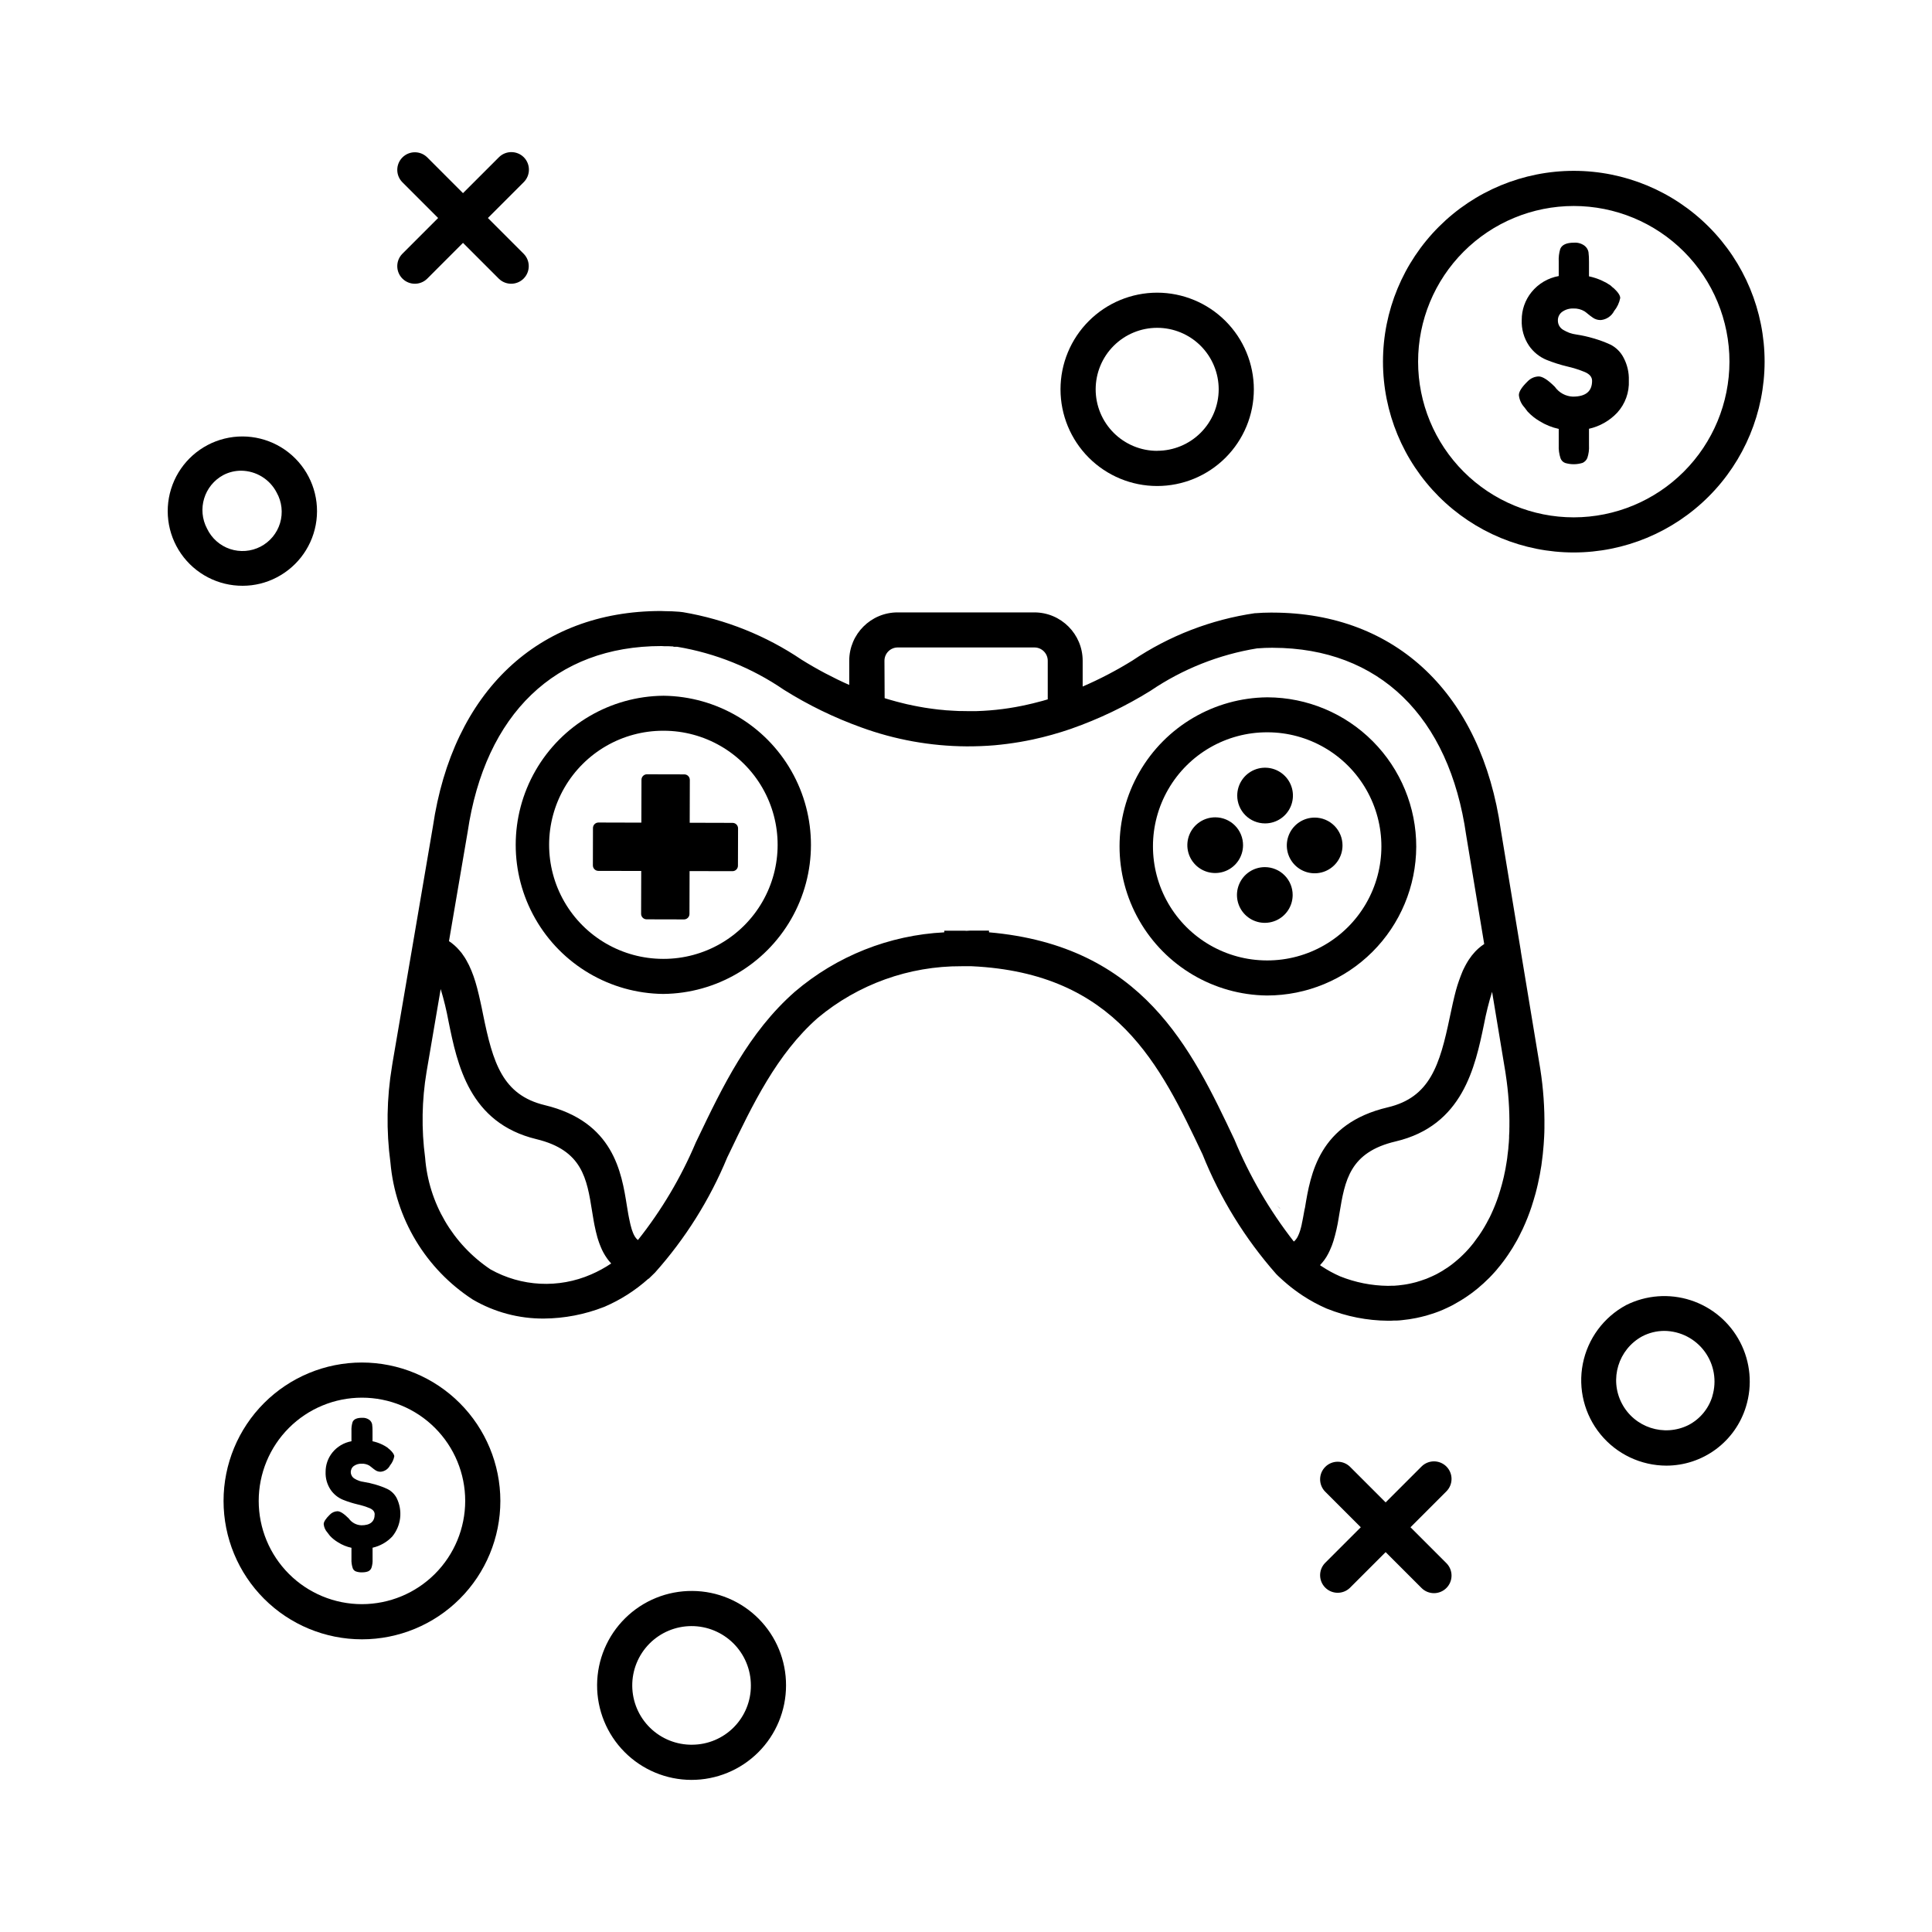 <?xml version="1.0" encoding="UTF-8"?>
<!-- Uploaded to: ICON Repo, www.svgrepo.com, Generator: ICON Repo Mixer Tools -->
<svg fill="#000000" width="800px" height="800px" version="1.1" viewBox="144 144 512 512" xmlns="http://www.w3.org/2000/svg">
 <g>
  <path d="m570.79 235.33c-1.465-0.676-2.981-1.234-4.535-1.676-1.484-0.441-3-0.777-4.531-1.008-1.23-0.16-2.41-0.578-3.461-1.234-0.871-0.504-1.41-1.434-1.406-2.441-0.035-0.934 0.402-1.82 1.168-2.359 0.863-0.598 1.898-0.898 2.945-0.859 1.035-0.039 2.059 0.223 2.949 0.75 0.309 0.215 0.605 0.445 0.887 0.691 0.324 0.273 0.77 0.613 1.34 1.008 0.613 0.422 1.348 0.637 2.09 0.613 1.512-0.141 2.84-1.047 3.527-2.398 0.812-0.992 1.363-2.172 1.613-3.43 0-0.684-0.574-1.551-1.715-2.606l-0.277-0.207-0.594-0.539c-0.691-0.48-1.426-0.895-2.195-1.238-1.117-0.52-2.289-0.91-3.496-1.164v-3.844c0.016-0.871-0.031-1.738-0.137-2.606-0.137-0.672-0.516-1.27-1.062-1.68-0.805-0.582-1.789-0.863-2.777-0.789-1.969 0-3.18 0.551-3.637 1.648-0.328 1.086-0.465 2.223-0.406 3.356v3.84c-2.836 0.504-5.391 2.016-7.203 4.25-1.699 2.094-2.621 4.711-2.602 7.406-0.098 2.41 0.574 4.789 1.918 6.789 1.156 1.684 2.777 2.996 4.664 3.773 1.781 0.715 3.613 1.301 5.484 1.746 1.59 0.363 3.148 0.855 4.66 1.477 1.281 0.551 1.918 1.328 1.918 2.332 0 2.785-1.691 4.18-5.074 4.18v0.004c-1.918-0.07-3.691-1.035-4.797-2.606-1.828-1.828-3.254-2.742-4.281-2.746-1.105 0.035-2.156 0.5-2.922 1.301-1.551 1.512-2.328 2.719-2.328 3.637 0.121 1.203 0.625 2.336 1.441 3.227l0.887 1.164v-0.004c0.922 0.988 1.984 1.84 3.152 2.519 1.562 0.977 3.281 1.672 5.082 2.059v4.289c-0.055 1.188 0.105 2.371 0.477 3.496 0.203 0.566 0.641 1.016 1.199 1.234 1.496 0.457 3.098 0.457 4.594 0 0.59-0.246 1.059-0.715 1.305-1.305 0.363-1.078 0.516-2.219 0.445-3.359v-4.387c2.856-0.645 5.457-2.125 7.473-4.254 2.125-2.328 3.238-5.41 3.086-8.562 0.07-2.106-0.414-4.191-1.406-6.047-0.766-1.48-1.977-2.684-3.461-3.441z"/>
  <path d="m246.69 538.61c-1.02-0.473-2.078-0.863-3.156-1.176-1.035-0.309-2.09-0.547-3.156-0.715-0.855-0.109-1.684-0.402-2.418-0.863-0.586-0.34-0.961-0.953-0.996-1.629-0.039-0.676 0.266-1.328 0.812-1.73 0.598-0.418 1.32-0.629 2.055-0.598 0.719-0.035 1.434 0.141 2.059 0.504 0.219 0.145 0.426 0.305 0.621 0.477 0.223 0.191 0.527 0.434 0.934 0.715 0.426 0.297 0.934 0.449 1.453 0.434 1.055-0.098 1.98-0.73 2.461-1.672 0.566-0.691 0.957-1.516 1.129-2.394 0-0.48-0.398-1.082-1.195-1.82l-0.191-0.141-0.43-0.383v0.004c-0.477-0.332-0.98-0.621-1.512-0.863-0.777-0.363-1.594-0.637-2.438-0.812v-2.68c0.012-0.605-0.023-1.211-0.102-1.812-0.094-0.469-0.355-0.883-0.734-1.176-0.562-0.406-1.25-0.598-1.941-0.547-1.375 0-2.215 0.383-2.519 1.148h0.004c-0.23 0.758-0.328 1.551-0.289 2.344v2.723c-1.98 0.352-3.769 1.406-5.039 2.969-1.184 1.461-1.824 3.285-1.812 5.164-0.066 1.68 0.402 3.34 1.34 4.734 0.805 1.176 1.934 2.09 3.25 2.633 1.242 0.5 2.519 0.906 3.824 1.219 1.109 0.242 2.195 0.582 3.25 1.008 0.898 0.387 1.34 0.926 1.34 1.629 0 1.945-1.176 2.918-3.527 2.918v-0.004c-1.34-0.047-2.578-0.723-3.344-1.816-1.277-1.277-2.273-1.914-2.992-1.91-0.766 0.027-1.488 0.352-2.016 0.906-1.086 1.055-1.629 1.895-1.629 2.519 0.082 0.836 0.438 1.625 1.008 2.246l0.621 0.816c0.641 0.695 1.383 1.289 2.199 1.77 1.082 0.68 2.277 1.168 3.527 1.434v2.965c-0.039 0.824 0.074 1.652 0.336 2.438 0.141 0.395 0.445 0.711 0.84 0.859 0.512 0.18 1.055 0.262 1.594 0.238 0.547 0.02 1.094-0.059 1.609-0.238 0.406-0.172 0.734-0.496 0.906-0.906 0.254-0.754 0.359-1.547 0.312-2.344v-3.031c1.992-0.453 3.805-1.48 5.211-2.961 2.367-2.875 2.824-6.875 1.168-10.215-0.539-1.023-1.387-1.855-2.426-2.375z"/>
  <path d="m611.64 239.84c0-13.41-5.328-26.273-14.812-35.754-9.48-9.484-22.344-14.812-35.754-14.812-13.414 0-26.273 5.328-35.758 14.812-9.484 9.48-14.812 22.344-14.812 35.754 0 13.414 5.328 26.273 14.812 35.758 9.484 9.484 22.344 14.812 35.758 14.812 13.406-0.016 26.258-5.348 35.738-14.828 9.48-9.48 14.812-22.332 14.828-35.742zm-50.566 41.262c-10.945 0.004-21.438-4.344-29.176-12.078-7.738-7.738-12.086-18.23-12.086-29.172-0.004-10.941 4.344-21.438 12.078-29.176 7.738-7.738 18.23-12.086 29.172-12.086s21.438 4.344 29.176 12.078c7.738 7.738 12.086 18.23 12.086 29.172-0.012 10.938-4.363 21.426-12.098 29.16-7.731 7.734-18.215 12.086-29.152 12.102z"/>
  <path d="m239.92 505.08c-9.727 0-19.055 3.863-25.934 10.742-6.879 6.879-10.742 16.207-10.742 25.934 0 9.73 3.863 19.059 10.742 25.938 6.879 6.879 16.207 10.742 25.934 10.742 9.73 0 19.059-3.863 25.938-10.742 6.875-6.879 10.742-16.207 10.742-25.938-0.012-9.723-3.883-19.043-10.758-25.922-6.875-6.875-16.195-10.742-25.922-10.754zm0 64.039c-7.254 0-14.215-2.883-19.348-8.016-5.129-5.129-8.012-12.09-8.012-19.348 0-7.254 2.883-14.215 8.012-19.348 5.133-5.129 12.094-8.012 19.348-8.012 7.258 0 14.219 2.883 19.348 8.012 5.133 5.133 8.016 12.094 8.016 19.348-0.008 7.258-2.894 14.211-8.023 19.34-5.129 5.129-12.086 8.016-19.34 8.023z"/>
  <path d="m450.67 221.56c-6.797 0-13.312 2.699-18.117 7.504-4.809 4.801-7.508 11.32-7.508 18.113 0 6.793 2.699 13.312 7.5 18.117 4.805 4.805 11.32 7.504 18.117 7.504 6.793 0 13.312-2.699 18.117-7.504 4.805-4.801 7.504-11.32 7.504-18.113-0.008-6.793-2.707-13.305-7.512-18.105-4.801-4.805-11.312-7.504-18.102-7.516zm0 41.918c-4.324 0.004-8.473-1.715-11.531-4.773-3.059-3.055-4.777-7.203-4.777-11.527 0-4.324 1.715-8.473 4.773-11.531 3.059-3.055 7.207-4.773 11.531-4.773 4.324 0 8.473 1.719 11.527 4.777 3.059 3.059 4.773 7.207 4.773 11.531-0.008 4.316-1.727 8.457-4.785 11.512-3.055 3.051-7.195 4.766-11.512 4.769z"/>
  <path d="m327.49 565.62c-6.652-0.059-13.055 2.535-17.793 7.207-4.738 4.668-7.422 11.031-7.461 17.684-0.035 6.652 2.574 13.047 7.258 17.77s11.055 7.391 17.707 7.41c6.652 0.016 13.039-2.613 17.75-7.312 4.711-4.695 7.356-11.074 7.356-17.727 0.02-6.609-2.582-12.953-7.234-17.648-4.652-4.691-10.977-7.348-17.582-7.383zm0 40.75c-4.184 0.055-8.215-1.555-11.203-4.477-2.992-2.922-4.695-6.914-4.734-11.098-0.039-4.18 1.59-8.203 4.527-11.184 2.938-2.977 6.938-4.66 11.117-4.68 4.184-0.02 8.199 1.629 11.164 4.578 2.961 2.949 4.629 6.957 4.629 11.141 0.027 4.137-1.59 8.121-4.496 11.066-2.906 2.949-6.867 4.621-11.004 4.652z"/>
  <path d="m527.31 532.64c-0.875-0.871-2.059-1.363-3.293-1.363s-2.422 0.492-3.293 1.363l-9.512 9.512-9.516-9.512c-1.836-1.723-4.707-1.68-6.488 0.102-1.777 1.777-1.824 4.648-0.102 6.484l9.516 9.516-9.516 9.512c-1.723 1.836-1.676 4.707 0.102 6.488 1.781 1.777 4.652 1.82 6.488 0.098l9.516-9.512 9.512 9.512c1.816 1.82 4.766 1.82 6.586 0 1.816-1.816 1.816-4.766 0-6.586l-9.512-9.512 9.512-9.516c0.871-0.875 1.363-2.059 1.363-3.293s-0.492-2.418-1.363-3.293z"/>
  <path d="m282.81 185.67c-1.824-1.812-4.769-1.812-6.59 0l-9.52 9.516-9.512-9.516c-1.828-1.773-4.738-1.75-6.539 0.051-1.801 1.801-1.824 4.711-0.051 6.539l9.512 9.512-9.512 9.516c-1.773 1.828-1.75 4.742 0.051 6.543 1.801 1.801 4.711 1.82 6.539 0.047l9.512-9.516 9.516 9.516h0.004c1.828 1.773 4.738 1.754 6.539-0.047 1.801-1.801 1.824-4.715 0.051-6.543l-9.512-9.516 9.512-9.512c1.812-1.82 1.812-4.769 0-6.59z"/>
  <path d="m574.93 489.87c-5.949 3.207-10.156 8.906-11.465 15.539-1.309 6.629 0.418 13.5 4.703 18.727 4.289 5.227 10.688 8.258 17.449 8.273 4.727-0.008 9.328-1.531 13.125-4.348 3.797-2.82 6.59-6.781 7.965-11.309 1.742-5.68 1.184-11.82-1.562-17.09-2.742-5.273-7.449-9.254-13.102-11.086-5.652-1.832-11.801-1.367-17.113 1.293zm22.867 24.148c-0.996 3.301-3.285 6.059-6.348 7.644-6.473 3.211-14.324 0.648-17.656-5.762-3.336-6.406-0.926-14.309 5.418-17.762 1.812-0.945 3.824-1.438 5.867-1.438 4.227 0.043 8.184 2.07 10.684 5.481 2.5 3.406 3.25 7.793 2.019 11.836z"/>
  <path d="m217.31 297.03c5.789-2.992 9.734-8.641 10.547-15.105 0.816-6.465-1.605-12.918-6.473-17.25-4.863-4.332-11.551-5.992-17.879-4.438-6.328 1.559-11.484 6.129-13.785 12.227-2.301 6.094-1.453 12.934 2.266 18.281 3.719 5.352 9.836 8.527 16.352 8.492 3.125-0.004 6.203-0.762 8.973-2.207zm-18.426-12.91c-2.731-5.121-0.801-11.488 4.312-14.23 1.449-0.754 3.059-1.148 4.691-1.148 3.981 0.027 7.621 2.266 9.438 5.809 1.379 2.453 1.699 5.363 0.895 8.062-0.805 2.695-2.672 4.953-5.168 6.25-2.5 1.297-5.418 1.523-8.09 0.633-2.668-0.895-4.863-2.832-6.078-5.375z"/>
  <path d="m482.36 463.43 0.812 0.805h0.059c-0.082-0.07-0.16-0.141-0.242-0.223-0.211-0.195-0.422-0.383-0.629-0.582z"/>
  <path d="m519.32 368.41c0.016-10.477-4.125-20.527-11.512-27.957-7.387-7.426-17.418-11.617-27.891-11.656h-0.105c-14.012 0.137-26.902 7.688-33.875 19.84-6.977 12.152-6.992 27.09-0.047 39.258 6.945 12.168 19.812 19.75 33.824 19.922h0.105c10.457-0.016 20.477-4.172 27.879-11.555 7.402-7.383 11.578-17.398 11.621-27.852zm-39.5 30.113h-0.082 0.004c-10.801-0.016-20.773-5.785-26.164-15.145-5.387-9.359-5.375-20.883 0.035-30.23 5.41-9.348 15.398-15.098 26.199-15.082h0.082-0.004c10.801 0.012 20.773 5.785 26.16 15.145 5.391 9.359 5.379 20.883-0.035 30.227-5.41 9.348-15.395 15.098-26.195 15.086z"/>
  <path d="m479.24 362.21c2.984 0.012 5.68-1.781 6.832-4.535 1.148-2.754 0.527-5.934-1.578-8.047-2.106-2.117-5.277-2.758-8.039-1.625-2.762 1.137-4.566 3.824-4.574 6.809-0.008 1.957 0.762 3.836 2.144 5.227 1.379 1.387 3.258 2.168 5.215 2.172z"/>
  <path d="m479.21 373.8c-2.984-0.008-5.68 1.781-6.832 4.539-1.148 2.754-0.527 5.93 1.578 8.047 2.106 2.117 5.277 2.758 8.039 1.621 2.762-1.137 4.566-3.82 4.574-6.805 0.008-1.961-0.762-3.84-2.144-5.227-1.379-1.391-3.258-2.172-5.215-2.176z"/>
  <path d="m492.42 360.67c-2.988-0.008-5.684 1.781-6.832 4.539-1.148 2.754-0.527 5.93 1.578 8.047 2.109 2.117 5.281 2.754 8.043 1.621 2.762-1.137 4.566-3.824 4.57-6.812 0.008-1.957-0.766-3.836-2.148-5.223-1.379-1.387-3.254-2.168-5.211-2.172z"/>
  <path d="m466.06 360.6c-2.984-0.008-5.68 1.781-6.832 4.535-1.148 2.758-0.527 5.934 1.578 8.051 2.106 2.117 5.277 2.754 8.039 1.621 2.762-1.137 4.566-3.82 4.574-6.809 0.008-1.957-0.762-3.836-2.144-5.227-1.379-1.387-3.258-2.168-5.215-2.172z"/>
  <path d="m319.89 328.38h-0.102c-14.012 0.141-26.898 7.691-33.875 19.844-6.977 12.152-6.992 27.09-0.047 39.258 6.945 12.168 19.816 19.75 33.824 19.922h0.105c14.012-0.141 26.898-7.691 33.875-19.844 6.973-12.152 6.988-27.09 0.043-39.258s-19.816-19.746-33.824-19.922zm-0.09 69.727h-0.082v0.004c-10.801-0.016-20.773-5.785-26.164-15.145-5.387-9.359-5.375-20.883 0.035-30.23 5.414-9.348 15.398-15.098 26.199-15.082h0.102c10.797 0.012 20.77 5.785 26.16 15.145 5.387 9.359 5.375 20.883-0.035 30.227-5.41 9.348-15.398 15.098-26.199 15.086z"/>
  <path d="m338.15 362.07-11.371-0.031 0.031-11.367-0.004 0.004c0-0.801-0.641-1.449-1.438-1.457l-9.922-0.023v-0.004c-0.797 0.004-1.445 0.648-1.449 1.449l-0.031 11.367-11.371-0.031c-0.797 0.004-1.445 0.648-1.453 1.445l-0.023 9.922v-0.004c0.004 0.801 0.648 1.445 1.445 1.453l11.367 0.02-0.031 11.367c0.004 0.797 0.648 1.445 1.445 1.453l9.922 0.023v0.004c0.797-0.004 1.445-0.648 1.449-1.445l0.031-11.367 11.367 0.023c0.797 0 1.445-0.641 1.449-1.441l0.031-9.922v0.004c-0.008-0.793-0.652-1.438-1.445-1.441z"/>
  <path d="m552.2 427.34-5.168-31.234v-0.105l-5.305-32.098c-5.133-35.949-27.699-57.477-60.383-57.559h-0.742c-1.254 0-2.519 0.055-3.727 0.152h-0.277c-11.637 1.691-22.742 5.984-32.496 12.555-4.219 2.617-8.625 4.918-13.184 6.887v-6.824c0-7.07-5.719-12.805-12.785-12.824h-36.273c-7.066 0.012-12.793 5.738-12.805 12.801v6.422c-4.32-1.914-8.504-4.129-12.52-6.625l-0.098-0.055 0.004-0.004c-9.461-6.391-20.18-10.688-31.438-12.594l-1.008-0.117c-1.273-0.102-2.59-0.16-3.898-0.16h-0.004c-0.316-0.031-0.633-0.043-0.949-0.035-32.566 0-55.156 21.383-60.426 57.129l-5.508 32.289-0.707 4.121-4.473 26.152-0.152 0.977c-1.406 8.441-1.543 17.047-0.406 25.527 1.309 14.801 9.352 28.18 21.812 36.273 5.715 3.344 12.227 5.086 18.848 5.039 5.461-0.039 10.863-1.086 15.945-3.078l0.16-0.066h0.004c4.238-1.824 8.152-4.328 11.586-7.41h0.086l1.672-1.629c8.055-9.023 14.527-19.348 19.145-30.527l0.453-0.926c6.238-13.035 12.691-26.492 23.539-36.039 10.68-8.91 24.164-13.762 38.074-13.695 0.066-0.004 0.137-0.004 0.207 0h2.488c38.426 1.789 50.008 26.25 61.203 49.879 4.641 11.582 11.23 22.285 19.477 31.648 0.016 0.023 0.031 0.047 0.055 0.066l0.559 0.551 0.629 0.578c0.082 0.082 0.16 0.152 0.242 0.223 0.223 0.195 0.418 0.383 0.594 0.535v-0.004c1.207 1.07 2.469 2.07 3.785 2.996 0.371 0.277 0.754 0.535 1.148 0.785v0.004c2.012 1.324 4.133 2.477 6.344 3.441l0.16 0.066v-0.004c5.141 2.062 10.621 3.144 16.156 3.184 0.535 0 1.078 0 1.613-0.047v0.004c0.203 0.012 0.402 0.012 0.605 0 0.543 0 1.066-0.07 1.512-0.117 0.664-0.07 1.336-0.152 1.867-0.23 0.613-0.09 1.23-0.195 1.848-0.324 0.453-0.086 0.891-0.188 1.344-0.301l0.684-0.176h0.004c0.395-0.086 0.785-0.195 1.164-0.324 0.301-0.086 0.578-0.176 0.855-0.266h0.004c1.379-0.426 2.727-0.949 4.027-1.574 0.328-0.152 0.648-0.301 0.953-0.453 0.301-0.152 0.664-0.324 0.953-0.504 0.289-0.18 0.641-0.352 0.883-0.504 0.664-0.363 1.281-0.746 1.895-1.148 0.301-0.203 0.605-0.387 0.828-0.551 0.855-0.57 1.738-1.238 2.613-1.961 0.277-0.223 0.555-0.453 0.82-0.711v0.004c0.562-0.461 1.102-0.957 1.617-1.477 0.504-0.453 1.008-0.961 1.512-1.512 0.23-0.246 0.453-0.504 0.711-0.781 0.258-0.277 0.578-0.648 0.848-1.008l0.57-0.684c0.293-0.348 0.57-0.707 0.836-1.078l0.535-0.73c0.473-0.648 0.938-1.34 1.336-1.977l0.141-0.211 0.43-0.672c0.383-0.621 0.766-1.281 1.176-2.016 0.215-0.398 0.43-0.789 0.637-1.211l0.418-0.863c0.203-0.367 0.371-0.742 0.551-1.102l-0.012 0.004c0.855-1.852 1.609-3.75 2.25-5.688 0.371-1.137 0.73-2.348 1.078-3.586l0.293-1.152c0.195-0.766 0.383-1.566 0.578-2.59 0.176-0.754 0.328-1.578 0.48-2.562 0.07-0.363 0.125-0.719 0.188-1.094 0.09-0.578 0.16-1.148 0.207-1.637l0.16-1.289c0.059-0.473 0.098-0.953 0.133-1.441 0.082-0.742 0.137-1.512 0.188-2.519l0.035-0.555c0.047-0.863 0.082-1.734 0.082-2.606v-0.035l-0.004-0.004c0.07-5.156-0.293-10.312-1.09-15.41zm-173.81-108.23c0-1.949 1.578-3.527 3.527-3.527h36.219c1.945 0 3.527 1.578 3.527 3.527v10.227c-0.453 0.141-0.918 0.266-1.395 0.406-0.848 0.23-1.703 0.453-2.555 0.66-0.438 0.105-0.867 0.211-1.309 0.301l-0.004 0.004c-4.453 1.023-9 1.605-13.566 1.742h-0.812-1.23-0.605c-0.504 0-1.008 0-1.512-0.023-0.387 0-0.781 0-1.164-0.031-0.383-0.031-0.855-0.035-1.289-0.07-0.301 0-0.613-0.023-0.918-0.059-0.418 0-0.848-0.055-1.266-0.105-0.418-0.051-0.906-0.082-1.371-0.125-0.578-0.07-1.164-0.141-1.734-0.223-0.301-0.035-0.598-0.082-0.891-0.125-0.684-0.09-1.371-0.211-2.055-0.336-0.188-0.023-0.359-0.055-0.504-0.09-0.395-0.07-0.801-0.152-1.195-0.23-0.648-0.133-1.289-0.266-1.93-0.406-0.395-0.098-0.801-0.188-1.195-0.293-1.047-0.25-2.09-0.535-3.141-0.836-0.465-0.125-0.938-0.266-1.406-0.418l0.008-0.012c-0.059-0.023-0.121-0.039-0.184-0.055zm-77.738 162.63c-8.613 3.754-18.484 3.254-26.676-1.344-10-6.695-16.383-17.605-17.316-29.605-1.004-7.559-0.875-15.223 0.383-22.742l3.742-21.938v0.004c0.855 2.812 1.547 5.672 2.078 8.562 2.312 11.359 5.473 26.914 23.277 31.207 12.191 2.941 13.387 10.445 14.773 19.145 0.07 0.441 0.137 0.898 0.223 1.352 0.031 0.23 0.07 0.465 0.117 0.684 0.047 0.223 0.082 0.465 0.117 0.695s0.117 0.605 0.172 0.906c0.223 1.113 0.48 2.231 0.789 3.32 0.07 0.211 0.133 0.418 0.195 0.613 0.066 0.195 0.152 0.453 0.223 0.676s0.16 0.453 0.258 0.676c0.098 0.223 0.125 0.312 0.195 0.473h-0.008c0.434 1.07 0.984 2.082 1.648 3.023 0.105 0.152 0.223 0.301 0.336 0.453 0.074 0.109 0.152 0.211 0.242 0.305 0.176 0.211 0.363 0.418 0.551 0.629-1.68 1.133-3.461 2.106-5.32 2.906zm188.97-16.688c-0.047 0.324-0.105 0.625-0.168 0.926-0.059 0.301-0.102 0.594-0.16 0.871-0.059 0.277-0.105 0.543-0.16 0.801-0.055 0.258-0.098 0.441-0.141 0.648v0.082c-0.141 0.641-0.281 1.184-0.434 1.688 0 0.055-0.035 0.117-0.055 0.172-0.059 0.176-0.117 0.348-0.176 0.504v0.004c-0.137 0.359-0.289 0.711-0.465 1.051-0.055 0.113-0.117 0.219-0.188 0.32-0.164 0.262-0.359 0.5-0.578 0.719-0.066 0.07-0.141 0.129-0.223 0.184-6.441-8.262-11.738-17.355-15.742-27.035-11.418-24.121-24.297-51.348-65.035-54.914l-0.004-0.449h-4.644-0.453c-0.281 0-0.559 0.023-0.836 0.051-0.234-0.027-0.469-0.039-0.699-0.035-0.027 0.004-0.055 0.004-0.082 0h-5.144v0.438c-14.578 0.738-28.5 6.273-39.605 15.75-12.273 10.801-19.145 25.137-25.781 39l-0.453 0.934 0.004-0.004c-3.922 9.273-9.082 17.977-15.344 25.859 0 0-0.039 0-0.051-0.047l-0.055-0.047v0.004c-0.141-0.113-0.266-0.242-0.383-0.383-0.113-0.129-0.215-0.27-0.301-0.418-0.109-0.16-0.203-0.328-0.281-0.504-0.047-0.09-0.09-0.188-0.125-0.277h-0.004c-0.051-0.094-0.094-0.195-0.125-0.301-0.098-0.215-0.18-0.438-0.246-0.664-0.047-0.117-0.082-0.242-0.117-0.367-0.102-0.328-0.195-0.684-0.289-1.066-0.051-0.203-0.098-0.406-0.141-0.621-0.082-0.359-0.16-0.73-0.242-1.133-0.059-0.328-0.133-0.684-0.203-1.059-0.117-0.664-0.23-1.387-0.359-2.16-1.414-8.883-3.527-22.324-21.773-26.703-11.211-2.707-13.754-11.266-16.344-24.027-0.117-0.594-0.242-1.184-0.359-1.777s-0.23-1.102-0.363-1.664c-0.133-0.559-0.242-1.137-0.383-1.691-0.141-0.555-0.266-1.094-0.406-1.637-0.031-0.117-0.055-0.23-0.09-0.348-0.266-1.008-0.57-2.016-0.891-2.926l0.004-0.004c-0.359-1.031-0.777-2.039-1.246-3.023-0.23-0.473-0.48-0.938-0.742-1.391-0.133-0.23-0.273-0.453-0.406-0.676-0.266-0.418-0.559-0.828-0.848-1.219l-0.035-0.035c-0.168-0.207-0.328-0.406-0.504-0.59h0.004c-0.805-0.945-1.734-1.77-2.766-2.453l4.938-28.895c4.621-31.336 23.297-49.305 51.352-49.305h0.082l0.504 0.035c0.836 0 1.684 0 2.519 0.07l0.172 0.09h0.941l-0.004 0.004c10.137 1.695 19.781 5.586 28.262 11.395 6.441 4.039 13.301 7.375 20.457 9.953 8.957 3.273 18.41 4.977 27.949 5.035h0.125c2.414 0 4.84-0.082 7.269-0.289 1.129-0.105 2.242-0.223 3.371-0.371 1.129-0.152 2.254-0.312 3.375-0.504 1.125-0.191 2.258-0.418 3.379-0.648 3.434-0.742 6.82-1.688 10.145-2.832 0.039-0.008 0.078-0.023 0.113-0.043 7.32-2.574 14.34-5.934 20.934-10.023 8.52-5.785 18.199-9.633 28.367-11.273h0.227c1.129-0.098 2.266-0.141 3.406-0.141h0.504c28.047 0.07 46.699 18.137 51.184 49.688l4.777 28.824-0.004-0.004c-0.547 0.355-1.062 0.75-1.547 1.184-0.16 0.141-0.312 0.293-0.465 0.441l-0.383 0.383v0.004c-0.609 0.648-1.164 1.352-1.652 2.098-0.125 0.18-0.242 0.363-0.348 0.551-0.117 0.188-0.23 0.367-0.336 0.57l-0.312 0.578c-0.125 0.223-0.23 0.453-0.348 0.684-0.188 0.371-0.363 0.754-0.504 1.137-0.117 0.266-0.215 0.535-0.324 0.812-0.324 0.828-0.605 1.672-0.883 2.519-0.277 0.848-0.504 1.762-0.734 2.672-0.082 0.293-0.152 0.578-0.207 0.871-0.105 0.383-0.188 0.754-0.266 1.137-0.277 1.23-0.543 2.473-0.801 3.703-2.66 12.742-5.238 21.301-16.461 23.938-18.254 4.297-20.461 17.715-21.926 26.598-0.094 0.336-0.156 0.676-0.211 1zm54.375-22.168c0 0.711 0 1.414-0.07 2.117-0.004 0.102-0.004 0.203 0 0.305v0.207c-0.035 0.898-0.082 1.547-0.152 2.137 0 0.082 0 0.168-0.023 0.246 0 0.336-0.047 0.672-0.09 1.008l-0.168 1.359c-0.031 0.418-0.09 0.836-0.16 1.266-0.035 0.258-0.066 0.504-0.125 0.781l-0.035 0.195c-0.125 0.855-0.258 1.512-0.383 2.109l-0.035 0.141c-0.16 0.836-0.301 1.461-0.453 2.016l-0.289 1.129c-0.293 1.066-0.605 2.102-0.922 3.078-0.531 1.598-1.156 3.164-1.867 4.691-0.117 0.266-0.242 0.504-0.367 0.781l-0.07 0.137-0.504 0.953-0.004-0.004c-0.094 0.215-0.203 0.422-0.32 0.621l-0.07 0.117c-0.281 0.504-0.578 1.043-0.934 1.602-0.117 0.195-0.242 0.383-0.359 0.57l-0.176 0.266c-0.289 0.465-0.605 0.926-1.008 1.441l-0.59 0.812c-0.117 0.16-0.23 0.324-0.371 0.504l-0.082 0.102-0.641 0.781 0.004-0.004c-0.117 0.156-0.246 0.305-0.383 0.445 0 0.031-0.105 0.117-0.125 0.145-0.176 0.203-0.348 0.387-0.586 0.641-0.395 0.434-0.766 0.789-1.078 1.094-0.066 0.055-0.129 0.113-0.188 0.176-0.301 0.297-0.637 0.613-1.066 0.973-0.035 0.035-0.074 0.066-0.117 0.094-0.16 0.152-0.336 0.301-0.504 0.43l-0.125 0.105c-0.629 0.504-1.246 1.008-1.918 1.449-0.188 0.125-0.367 0.242-0.57 0.359-0.059 0.047-0.121 0.086-0.188 0.117-0.402 0.289-0.824 0.547-1.266 0.781l-0.719 0.402-0.543 0.281-0.223 0.105c-0.195 0.102-0.395 0.195-0.684 0.324h-0.004c-0.938 0.445-1.906 0.824-2.898 1.125-0.059 0.023-0.117 0.043-0.18 0.059-0.172 0.066-0.352 0.121-0.531 0.16-0.059 0.027-0.117 0.047-0.176 0.059-0.137 0.047-0.277 0.09-0.418 0.125-0.141 0.035-0.23 0.051-0.332 0.082l-0.398 0.098h-0.004c-0.07 0.012-0.145 0.031-0.215 0.055-0.227 0.062-0.453 0.113-0.684 0.152l-0.168 0.035c-0.438 0.098-0.883 0.168-1.414 0.246-0.43 0.07-0.871 0.117-1.371 0.172-0.398 0.035-0.777 0.07-1.176 0.098h-0.172v-0.004c-0.082-0.004-0.168-0.004-0.254 0-0.406 0-0.828 0.035-1.23 0.035-4.348-0.047-8.648-0.898-12.688-2.519-1.699-0.742-3.328-1.633-4.875-2.66l-0.117-0.07c-0.105-0.07-0.207-0.137-0.328-0.23 0.219-0.223 0.422-0.453 0.617-0.695 0.188-0.223 0.363-0.441 0.535-0.676h-0.004c0.031-0.039 0.062-0.082 0.086-0.125 0.125-0.176 0.242-0.363 0.359-0.535 0.059-0.098 0.125-0.195 0.188-0.301 0.289-0.488 0.555-0.992 0.789-1.512 0.137-0.281 0.25-0.57 0.367-0.863 0.133-0.281 0.242-0.574 0.34-0.871 0.105-0.293 0.211-0.594 0.301-0.891 0.586-1.941 1.035-3.918 1.352-5.918 0.082-0.453 0.152-0.906 0.223-1.344 1.441-8.688 2.672-16.191 14.887-19.059 17.816-4.191 21.07-19.73 23.426-31.078v-0.004c0.551-2.894 1.262-5.754 2.137-8.566l3.488 21.043 0.137 0.891-0.004 0.004c0.711 4.613 1.035 9.281 0.969 13.949z"/>
 </g>
</svg>